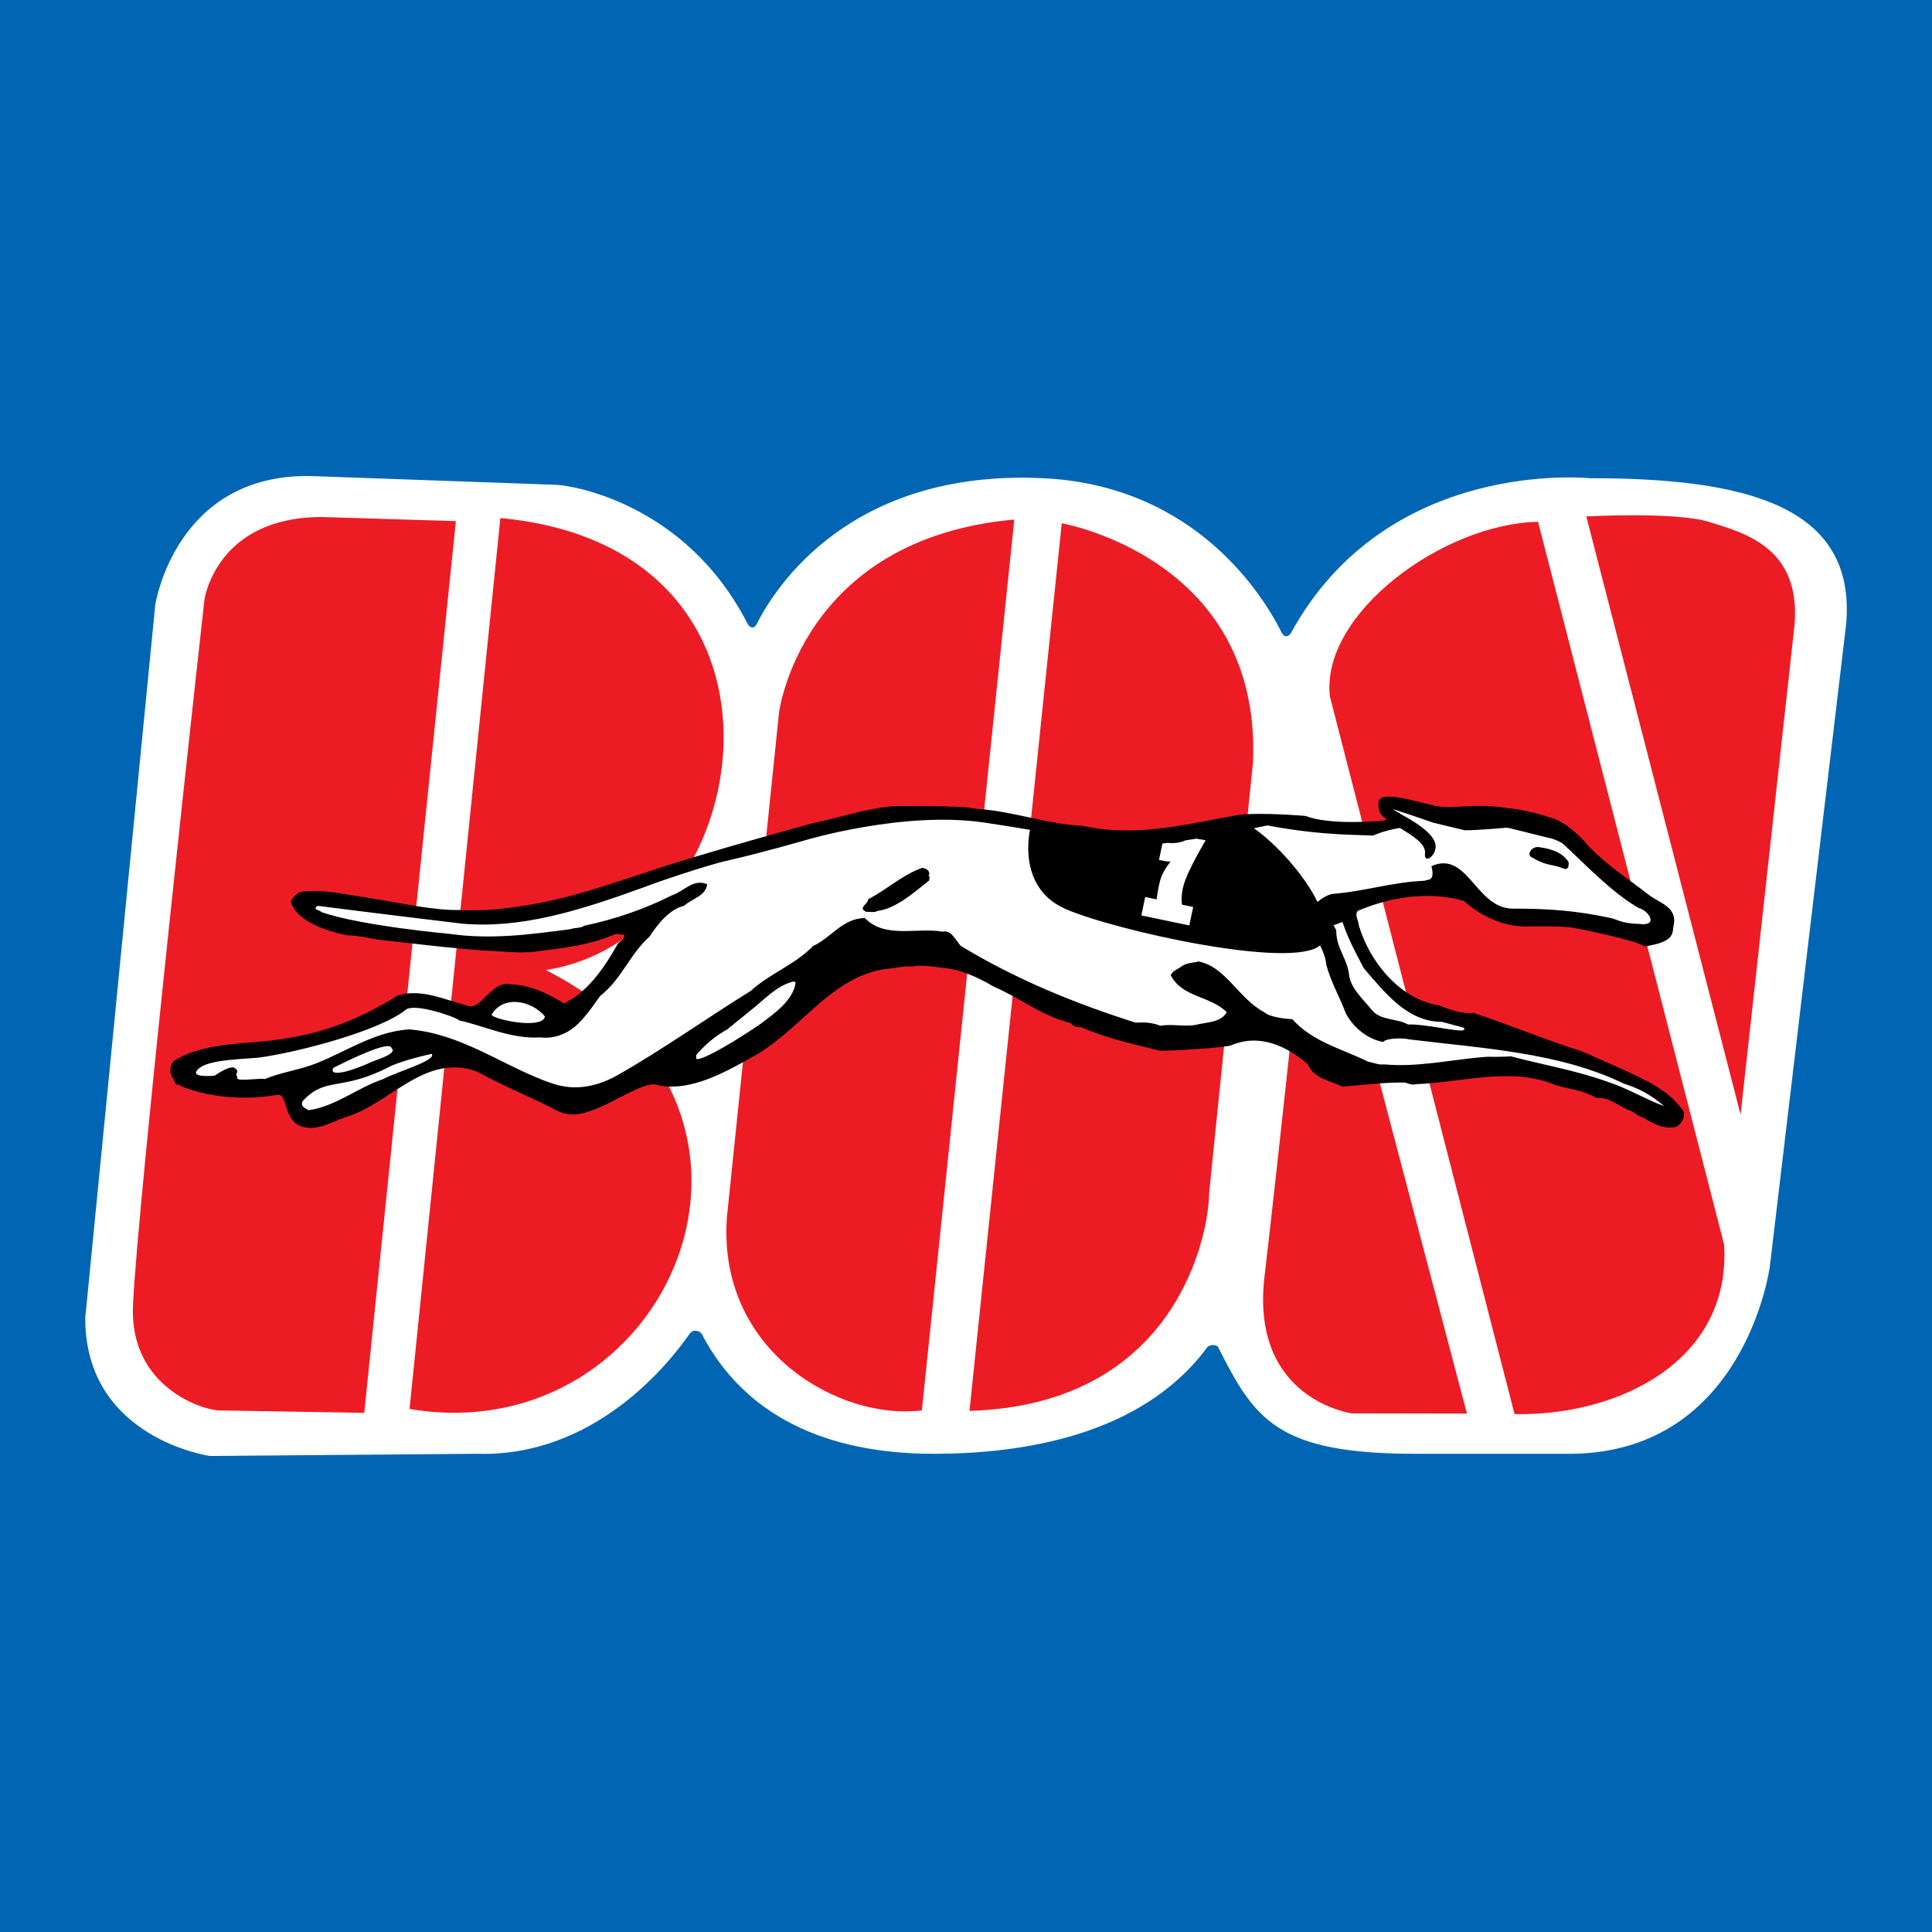 <?xml version="1.0" encoding="utf-8"?>
<!-- Generator: Adobe Illustrator 13.0.0, SVG Export Plug-In . SVG Version: 6.00 Build 14948)  -->
<!DOCTYPE svg PUBLIC "-//W3C//DTD SVG 1.0//EN" "http://www.w3.org/TR/2001/REC-SVG-20010904/DTD/svg10.dtd">
<svg version="1.0" id="Layer_1" xmlns="http://www.w3.org/2000/svg" xmlns:xlink="http://www.w3.org/1999/xlink" x="0px" y="0px"
	 width="192.756px" height="192.756px" viewBox="0 0 192.756 192.756" enable-background="new 0 0 192.756 192.756"
	 xml:space="preserve">
<g>
	<polygon fill-rule="evenodd" clip-rule="evenodd" fill="#0066B3" points="0,0 192.756,0 192.756,192.756 0,192.756 0,0 	"/>
	<path fill-rule="evenodd" clip-rule="evenodd" fill="#FFFFFF" d="M15.488,60.369l-6.984,71.146
		c0,12.003,12.439,13.749,12.439,13.749l26.612-0.219c11.702,0.367,19.124-8.921,21.224-11.941c0.406-0.585,1.093-0.288,1.239-0.007
		c4.255,8.143,12.383,11.948,23.148,11.948c8.627,0,20.637-1.72,27.219-10.54c0.19-0.4,1.08-0.415,1.191-0.018
		c3.602,7.121,5.838,10.558,19.603,10.558h15.713c17.226-0.246,19.681-18.658,19.681-18.658l7.612-64.054
		c1.092-12.002-10.271-14.622-25.547-14.622c-0.131,0-20.246-2.11-29.84,15.452c-0.163,0.301-0.626,0.551-0.937-0.07
		c-1.706-3.428-8.438-14.642-23.77-15.381c-19.345-0.932-26.809,11.003-28.583,14.53c-0.306,0.607-0.746,0.33-0.904,0.021
		c-6.244-12.236-17.904-13.896-19.181-13.896l-24.442-0.874C17.452,47.275,15.488,60.369,15.488,60.369L15.488,60.369z"/>
	<path fill-rule="evenodd" clip-rule="evenodd" fill="#ED1C24" d="M105.93,52.211l-9.205,88.554
		c20.835-0.624,23.898-17.854,23.908-21.704l4.384-43.058C125.846,55.642,105.93,52.211,105.93,52.211L105.93,52.211z
		 M49.921,51.685l-9.06,88.888c25.776,4.348,40.987-29.87,13.595-43.793C75.573,93.547,82.145,54.684,49.921,51.685L49.921,51.685z
		 M20.389,59.882c0,0-6.652,59.872-7.121,70.335c-0.369,8.259,7.068,10.477,8.583,10.502l14.489,0.24l9.142-88.967l-13.354-0.409
		C21.489,51.584,20.389,59.882,20.389,59.882L20.389,59.882z M158.264,51.523l15.396,59.686l5.379-48.831
		c0.68-7.834-5.161-9.235-8.467-10.292C167.266,51.033,158.264,51.523,158.264,51.523L158.264,51.523z M131.021,82.841
		c0,0-3.409,32.205-4.86,44.51c-1.451,12.307,8.728,13.662,8.728,13.662l11.469,0.021L131.021,82.841L131.021,82.841z
		 M101.196,51.836C79.892,53.75,77.722,71.102,77.722,71.102l-5.203,50.393c-0.927,13.394,11.298,20.248,19.456,19.221
		L101.196,51.836L101.196,51.836z M132.684,69.48l18.422,71.604c10.432,0.216,21.643-5.349,20.909-16.924l-18.563-72.102
		C143.94,52.259,131.741,61.247,132.684,69.48L132.684,69.48z"/>
	<path fill-rule="evenodd" clip-rule="evenodd" d="M150.315,80.615c1.713,0.159,3.245,0.564,4.908,1.139
		c1.013,0.419,1.907,1.242,2.651,1.96c1.946,2.32,4.384,3.812,6.757,5.661c1.001,0.724,2.551,1.111,2.396,2.693
		c-0.263,0.941,0.359,1.846-2.951,2.361c-0.849-0.655-6.859-1.818-6.859-1.818c-1.193-0.296-5.069-0.17-5.069-0.17
		c-2.381-0.081-4.373-1.044-6.115-2.565c-3.581-1.017-7.423-0.351-10.569,1.004c-0.347,0.449,0.074,0.901,0.083,1.362
		c1.032,3.623,4.081,7.468,8.033,8.061c1.063,0.445,2.305,0.871,3.436,0.756c3.625,1.198,7.138,2.676,10.789,3.823l4.27,1.886
		c2.119,1.02,4.495,1.996,5.91,4.145c0.13,0.672-0.245,1.172-0.664,1.464c-1.089,0.373-2.376-0.207-3.305-0.854
		c-0.331-0.037-0.831-0.412-1.208-0.656c-1.216-0.399-2.24-1.476-3.527-1.313c-1.34-0.814-2.704-0.869-4.074-1.299
		c-4.448-1.866-9.397-0.238-13.991-0.085c-0.336,0.142-0.993-0.162-0.993-0.162c-2.151-0.046-4.341,0.265-6.318,0.404
		c-1.185-0.629-2.795-0.76-3.413-2.217c-2.165-1.893-4.919-3.113-7.728-1.873c-2.115,0.364-6.888,0.537-7.064,0.506
		c-2.695-0.681-5.393-1.257-7.867-2.365c-0.311,0.091-0.79-0.129-1.087-0.422c-2.771-0.657-4.991-2.501-7.569-3.585
		c-1.634-0.978-3.502-1.809-5.37-1.923c0,0-2.141-0.354-2.739-0.092c-0.663-0.1-1.49,0.103-2.234,0.182
		c-5.581,0.529-8.465,5.558-13.151,8.477c-3.136,1.791-6.9,3.979-10.255,3.115c-1.22-0.313-4.318,1.905-6.547,2.626
		c-1.152,0.474-2.398,0.484-3.454-0.116c-2.621-1.344-5.328-2.433-7.92-3.854c-5.191-1.813-8.672,3.374-13.175,4.634
		c-1.453,0.541-3.232,1.634-4.838,0.58c-1.14-1.018-0.864-2.643-1.68-2.883c-3.224,0.617-7.333,0.352-10.333-1.109
		c-0.138-0.49-0.66-0.995-0.437-1.501c-0.148-0.184,0.17-0.48,0.28-0.733c3.378-2.091,7.717-1.561,11.586-2.329
		c3.891-0.61,7.453-2.132,10.805-4.225c2.459-0.737,4.928,0.576,7.267,1.115c1.253-0.146,2.213-2.564,3.919-2.226
		c2.021,0.093,3.736,0.895,5.369,1.923c2.527-1.249,4.125-3.759,5.404-6.021c0.24-0.223,0.579-0.417,0.64-0.723
		c-0.046-0.155-0.226-0.135-0.354-0.14c0,0-0.432-0.091-0.613-0.02c-2.444,1.033-4.762,1.34-7.257,1.628
		c-1.625,0.277-2.647,0.179-4.758,0.043c-3.275-0.109-10.562-1.045-10.92-1.058c-1.276-0.118-2.546-0.496-3.699-0.508
		c0,0-5.074-0.81-5.702-3.42c0.163-0.301,0.643-0.901,1.132-0.937c1.672-0.2,2.963,0.04,4.603,0.293l4.69,0.77
		c0,0,3.998,0.819,6.255,0.767c0.46,0.015,2.239,0.076,3.782-0.065c6.045-0.631,9.354-1.864,15.054-3.71
		c5.445-1.868,16.619-4.902,16.619-4.902c2.761-0.55,5.358-1.512,8.234-1.697c0.563-0.007,4.125,0.011,4.588,0.026
		c1.124,0.063,2.178-0.004,3.348,0.24c3.736,0.227,6.973,1.515,10.709,1.717c5.445,1.157,10.257-0.167,15.517-1.093
		c2.213-0.286,6.688,0.096,6.688,0.096c1.303,0.487,3.166,0.629,4.96,0.607c1.205-0.013,1.944-0.05,2.896-0.153
		c0.084-0.036,0.173-0.072,0.265-0.104c-0.381-0.287-0.657-0.564-0.726-0.839c-0.288-1.157-0.005-1.473,1.142-1.436
		c1.144,0.039,2.927,0.589,4.391,0.912c0.388,0.084,0.93,0.127,1.517,0.141c1.141-0.071,2.298-0.145,3.45-0.119
		c0.105-0.009,0.164-0.014,0.164-0.014l0.021,0.019C148.977,80.439,149.647,80.498,150.315,80.615L150.315,80.615z"/>
	<path fill-rule="evenodd" clip-rule="evenodd" fill="#FFFFFF" d="M139.015,80.743c-0.075,0.042,0.774,0.443,0.722,0.475
		c1.101,0.591,3.499,1.943,3.497,3.214c-0.002,1.06-1.196,1.756-1.062,0.729c0.124-0.951-1.241-1.789-2.512-2.559
		c-1.61,0.26-2.688,0.77-2.688,0.77c-0.918-0.107-4.794,0.07-10.525-1.019c0,0-0.508,0.108-1.348,0.277
		c2.201,1.547,5.005,4.599,6.346,7.355c0.45-0.37,0.941-0.68,1.488-0.801c3.137-0.229,6.141-1.218,9.221-1.308
		c0.159-0.199,1.08,0.229,0.663-1.462c3.604-1.597,4.397,4.144,8.033,4.24c3.59-0.006,6.351,0.188,9.76,0.919
		c0.74,0.126,1.008,0.545,2.929,0.609c2.041,0.262,0.906-1.386-0.05-1.589c-2.729-1.581-5.288-4.33-7.602-6.458
		c0,0-0.879-0.491-1.34-0.533l-4.065-1.008c-0.067-0.002-0.149-0.007-0.239-0.01c-0.83,0.076-2.878,0.252-4.117,0.252l-3.141-0.76
		C142.984,82.077,140.117,81.076,139.015,80.743L139.015,80.743z M119.358,83.674c-0.359,0.058-0.722,0.115-1.085,0.169
		c-0.481,0.232-1.119,0.322-1.781,0.25c-0.174,0.022-0.346,0.044-0.517,0.065l-0.339,1.625c0.105,0.035,0.129,0.039,0.293,0.074
		c0.378,0.079,0.604,0.114,0.868,0.094c0,0-0.631,0.746-0.932,1.545c-0.303,0.796-0.467,2.237-0.467,2.234l-1.144-0.237
		l-0.382,1.839l4.788,1l0.384-1.842l-1.108-0.229c0,0-0.267-1.006,0.413-2.69c0.602-1.495,1.946-3.743,1.946-3.743L119.358,83.674
		L119.358,83.674z M102.763,82.792c-1.359-0.23-2.873-0.473-4.525-0.719c-8.058-1.207-17.898,1.757-17.898,1.757
		s-4.565,1.314-7.769,2.034c-0.683,0.104-5.24,1.488-8.354,2.667c-6.617,2.405-12.315,4.136-18.127,3.62
		c0,0-9.292-1.114-14.384-1.776c-0.628,0.397,0.242,0.417,0.364,0.626c4.016,1.39,12.793,2.171,12.793,2.171
		c4.131,0.601,8.173,0.044,12.036-0.467c0.441-0.164,1.091-0.092,1.371-0.338c3.044-0.642,6.001-1.644,8.764-3.038
		c1.165-0.371,2.132-1.698,3.522-1.113c-0.168,1.226-1.534,1.436-2.303,2.154c-1.47,0.333-2.677,1.883-3.461,3.088
		c-2.008,1.802-2.728,4.187-4.913,5.907c-1.021,1.401-2.187,3.262-3.845,3.846c-0.626,0.286-1.501,0.384-2.112,0.288
		c-2.903,0.21-5.803-1.22-8.094-1.683c-0.266-0.329-4.47-1.785-5.345-1.075c-2.636,2.132-10.953,4.303-14.744,4.785
		c-2.108,0.186-5.448,0.214-6.137,1.349c-0.409,0.67,1.822,0.445,1.822,0.445s1.19-0.871,1.864-0.834
		c0.838,0.454-0.013,0.623,0.413,0.945c-0.465,0.589,2.287,0.081,2.708,0.228c1.715-0.712,3.524-0.908,5.266-1.617
		c2.988-1.207,5.762-3.123,9.151-3.341c5.087,0.425,9.062,3.43,13.566,5.146c0.686,0.201,3.271,1.587,7.091-0.507
		c4.467-2.516,8.932-5.697,13.408-8.47c1.955-1.778,4.391-2.595,6.225-4.48c1.822-0.836,2.911-2.748,5.167-2.8
		c2.006,2.09,5.173,0.916,7.746,1.361c0.879-0.2,1.281,0.812,1.825,1.419c5.451,3.311,11.366,5.74,17.452,7.66
		c0.873-0.048,1.617-0.021,2.478,0.314c1.108-0.221,2.455,0.134,3.592-0.111c1.059-0.271,2.44-0.198,3.014-1.257
		c-1.687-1.646-4.41-1.43-5.591-3.674c0.223-0.503,0.764-0.614,1.159-0.933c0.603-0.4,1.488-0.301,1.545-0.454
		c2.784,0.486,4.035,3.69,6.604,5.059c0.723,0.639,2.822,0.709,2.822,0.709c2.075,2.3,4.976,2.959,7.522,4.225
		c0.535,0.094,1.14,0.371,1.604,0.284c3.501,0.323,6.862-0.513,10.304-0.756c0,0,1.612,0.029,2.358-0.05
		c3.229,0.852,6.592,1.426,9.705,2.556c1.954,0.631,3.687,1.714,5.609,2.418c-1.194-1.038-2.527-1.803-4.001-2.234
		c-6.429-3.138-14.106-3.524-21.533-4.439c-0.177-0.108-2.197-0.177-2.494,0.275c-1.529-0.284-2.929-1.379-3.725-2.841
		c-0.611-1.638-1.509-3.178-1.963-4.887c-0.034-0.605-0.29-1.269-0.61-1.915c-2.835,2.451-20.568-1.508-25.399-3.631
		C101.873,88.741,102.533,83.941,102.763,82.792L102.763,82.792z M156.507,86.021c-0.011,0.312,0.035,0.713-0.401,0.674
		c-1-0.41-1.654-0.367-2.34-0.69c-0.291-0.094-0.668-0.323-0.972-0.491c-0.506-0.209,0.01-1.18,0.855-0.978
		C154.819,84.701,155.897,85.056,156.507,86.021L156.507,86.021z M92.732,87.219l-0.104,0.125c0.201,0.083,0.066,0.336,0.085,0.489
		c-1.554,1.231-3.298,2.811-5.177,3.056c-0.314,0.196-0.747,0.052-1.106,0.091c-0.908-0.415,0.231-0.786,0.17-1.25
		c1.905-0.987,3.387-2.422,5.413-3.149C92.368,86.642,92.722,86.808,92.732,87.219L92.732,87.219z M136.073,96.61
		c2.097,2.428,4.358,5.348,7.767,5.335l2.185,0.585c0.707,0.81-3.535-0.408-5.552-0.314c-1.081-0.626-2.628-0.369-3.542-1.375
		c-0.935-1.185-2.257-2.254-2.359-3.769c-0.23-1.523-1.259-2.489-1.257-4.262l-0.26-0.495l0.882-0.33
		C134.551,93.77,135.09,94.74,136.073,96.61L136.073,96.61z M79.376,98.048c-0.24,1.785-2.18,3.105-3.47,4.088
		c-1.969,1.368-5.956,3.823-6.449,3.498l0.013-0.385c0.96-1.119,1.962-1.931,3.19-2.607c-0.209,0.111,1.369-1.109,2.03-1.676
		c1.471-1.104,2.781-2.7,4.561-3.052L79.376,98.048L79.376,98.048z M36.635,106.148c-3.127,1.32-3.738,0.917-3.353,0.373
		c1.578-0.774,5.646-2.799,5.788-1.939C39.733,105.201,37.237,105.784,36.635,106.148L36.635,106.148z M54.375,101.413
		c-0.292,1.363-5.297,0.258-5.325-0.179C50.185,99.272,52.996,99.775,54.375,101.413L54.375,101.413z M43.068,105.143
		c0.533,0.659-3.331,1.724-4.895,2.542c-2.517,0.841-4.705,2.713-7.409,3.084c-0.273-0.24-0.81-0.308-0.585-0.89
		c2.289-2.513,3.812-0.963,8.573-3.396C40.004,105.807,43.068,105.143,43.068,105.143L43.068,105.143z"/>
</g>
</svg>
